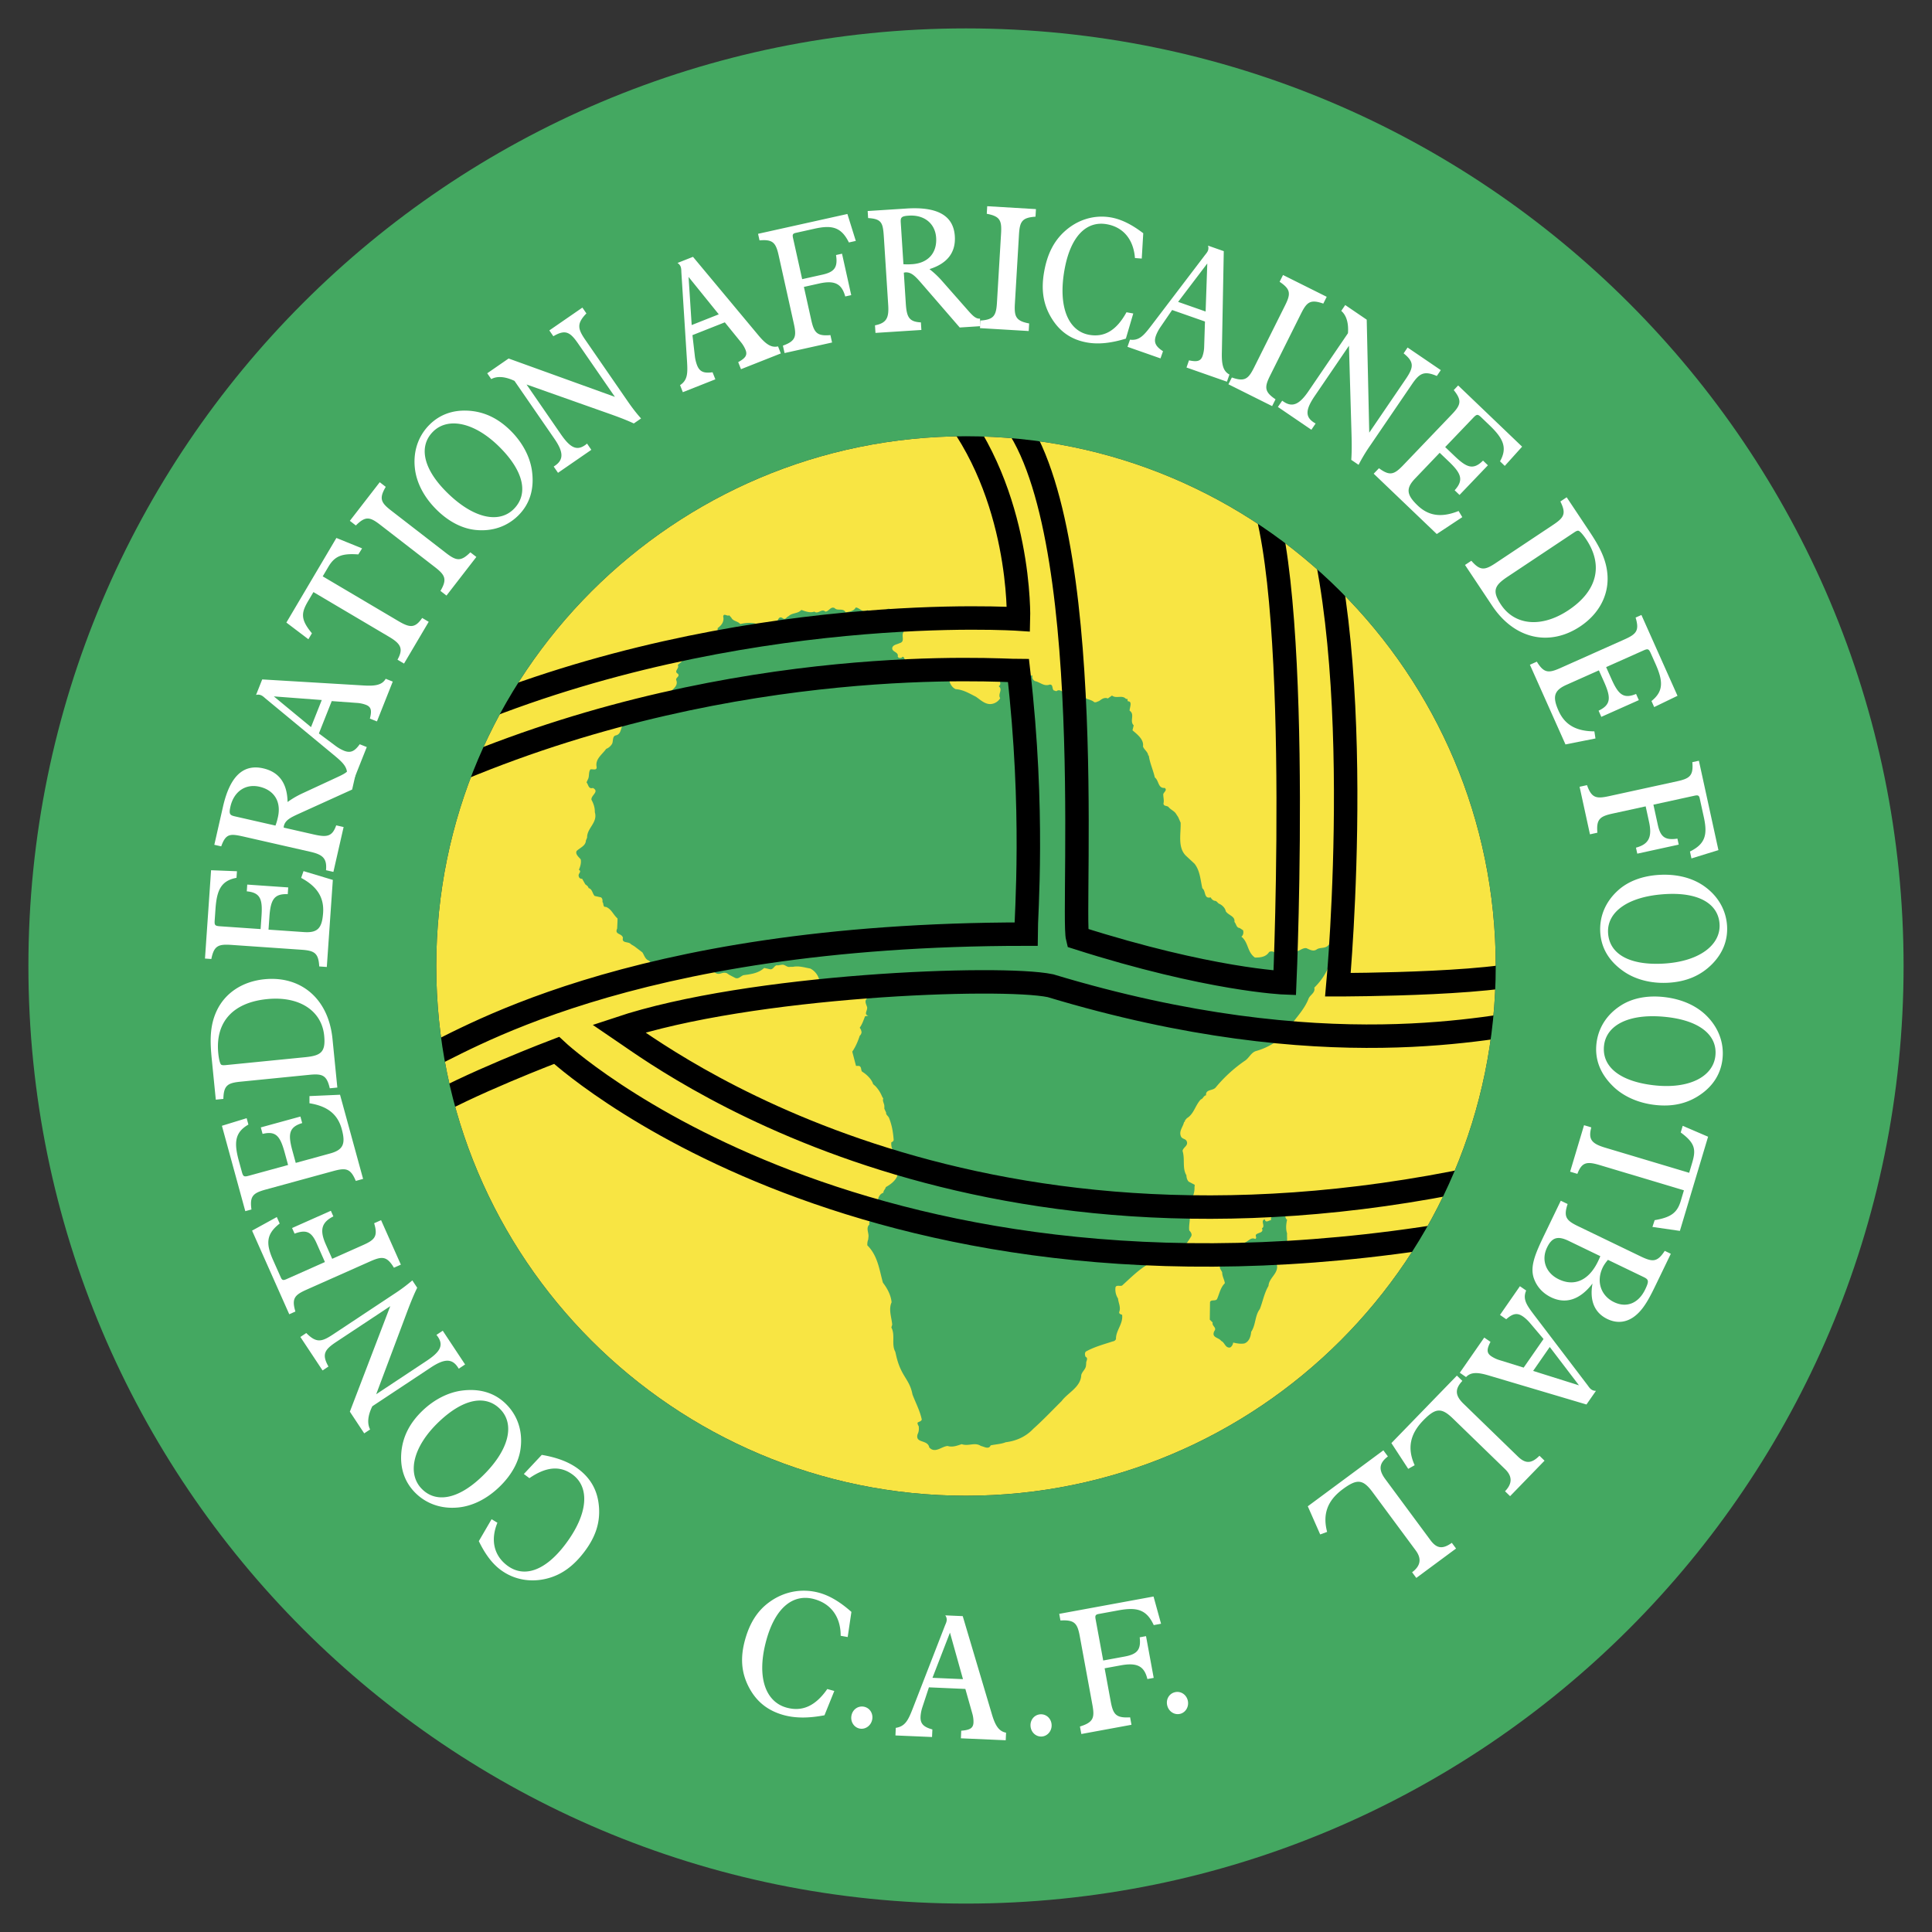 <svg xmlns="http://www.w3.org/2000/svg" width="2500" height="2500" viewBox="0 0 192.756 192.756"><rect x="0" y="0" width="192.756" height="192.756" fill="#333333" stroke="none"/><path fill-rule="evenodd" clip-rule="evenodd" fill="#fff" fill-opacity="0" d="M0 0h192.756v192.756H0V0z"/><path d="M96.377 149.23c29.189 0 52.853-23.664 52.853-52.853s-23.664-52.853-52.853-52.853-52.852 23.664-52.852 52.853 23.663 52.853 52.852 52.853z" fill-rule="evenodd" clip-rule="evenodd" fill="#f8e543"/><path d="M124.021 92.813c.072.229.014.506-.168.638.723.578.566 1.528 1.348 2.082.518.011 1.107-.048 1.42-.554.602-.289.83.625 1.385.18.277-.145.518-.469.842-.433.506.578.975-.229 1.504-.121.303.133.676.361 1.012.121.373-.253.891-.036 1.203-.469.145 0 .254-.084.385-.108-.059.554-.131 1.071-.18 1.673-.289 1.01-.83 1.913-1.648 2.719.145.506-.445.723-.578 1.119-.492 1.277-1.66 2.264-2.311 3.467-.77.818-1.83 1.432-2.912 1.732-.529.156-.699.734-1.18 1.012a14.372 14.372 0 0 0-2.66 2.395l-.203.24c-.289.338-1.012.156-.951.771-.266.047-.289.348-.518.408-.566.59-.686 1.457-1.396 1.877l-.193.229c.014.109-.035.109-.096.182-.096.457-.518.865-.312 1.383.107.301.471.242.578.494.203.457-.338.59-.41.975.266.83-.047 1.709.385 2.432.014.24.061.457.229.637l.604.314-.025.264c.049.914-.674 1.625-.492 2.6.119.506-.109 1.203-.025 1.697.158.156.312.396.17.613-.627 1.035-1.434 1.975-2.66 2.191-1.697.191-2.973 1.564-4.213 2.684-.205.107-.564-.098-.662.18a1.67 1.67 0 0 0 .254 1.119c.035.445.301.867.119 1.336-.047.205.182.24.289.289.109.926-.637 1.553-.613 2.418a.382.382 0 0 1-.312.229c-.916.303-1.842.543-2.684 1.012-.145.121-.109.385-.037.529.312.156.023.434.061.662l-.023.229c-.037.361-.385.578-.471.928-.047 1.215-1.322 1.744-1.961 2.6-.902.891-1.83 1.877-2.828 2.768-.746.795-1.732 1.215-2.744 1.336-.469.191-.998.203-1.504.312-.193.457-.686.107-.975.061-.602-.41-1.24.061-1.914-.182-.433.145-.926.338-1.408.182-.613.047-1.252.781-1.829.145-.145-.818-1.457-.373-1.156-1.336.121-.229.145-.529.096-.807-.084-.084-.096-.205-.12-.312.132-.133.361-.109.433-.326-.181-.877-.614-1.672-.927-2.502-.301-1.582-1.139-1.754-1.625-3.869l-.09-.393c-.41-.732.018-1.672-.392-2.418l.084-.289c-.061-.723-.385-1.516-.061-2.227-.072-.734-.421-1.371-.867-1.961-.36-1.301-.517-2.695-1.552-3.719-.013-.217.012-.41.084-.578l.024-.24c.072-.398-.289-.914.097-1.264-.108-.555.481-.807.602-1.301.313-.613.024-1.6.806-1.877-.048-.18.192-.348.229-.553.421-.24.818-.518 1.071-.951.457-.939-.325-1.697-.312-2.576-.145-.275-.253-.625-.205-.949.12-.037.229-.121.229-.254-.061-.795-.181-1.469-.458-2.166-.072-.193-.337-.324-.289-.529l-.181-.396v-.266c-.012-.266-.216-.518-.108-.746l-.121-.205a3.292 3.292 0 0 0-.662-1.035l-.229-.203c-.156-.506-.674-.988-1.095-1.24-.156-.145-.024-.529-.349-.578h-.265l-.373-1.42c.337-.494.566-1.035.746-1.588a.526.526 0 0 0 .181-.373l-.06-.229-.121-.205c.253-.35.374-.746.53-1.133l.336-.059c-.529-.121-.024-.566-.144-.891-.084-.266-.265-.555-.024-.807.024-.145-.096-.254-.205-.324-.229-.037-.313.168-.517.096.023-.289-.012-.613-.205-.844l-.145-.059-.265-.088a.282.282 0 0 1-.048.027c-.674-.205-1.071.506-1.77.266-.289.084-.589.203-.914.119-.205-.168-.47-.396-.614-.637 0-.65-.361-1.266-.951-1.565-.565-.097-1.119-.289-1.733-.169h-.265c-.349.084-.518-.275-.866-.204l-.373.06c-.361-.096-.421.506-.831.373l-.529-.119c-.566.529-1.324.625-2.07.723-.288.096-.493.432-.842.264l-.554-.289-.253-.168c-.493-.193-.71.264-1.191-.061-.649-.312-1.42-.145-2.166-.145-.481.18-1.083.133-1.408.639h-.578c-.831-.518-1.733-.903-2.431-1.686-.385-.132-.469-.542-.662-.831l-.807-.613-.325-.193c-.229-.312-.951-.06-.807-.638-.084-.481-.866-.301-.577-.927l.036-.782v-.229c-.457-.41-.589-.926-1.155-1.155-.337.048-.193-.349-.35-.494.024-.145.012-.349-.144-.457l-.638-.144c-.229-.253-.217-.674-.602-.783-.036-.18-.18-.264-.325-.373l-.313-.554c-.205.012-.325-.096-.349-.289-.061-.229.336-.445.024-.602.132-.325.252-.674.18-1.047-.169-.217-.565-.505-.409-.831.337-.336.903-.505.927-1.047l.12-.289c-.023-.962 1.083-1.492.771-2.54.012-.457-.132-.866-.337-1.239-.06-.457.831-.806.145-1.179-.457.144-.445-.349-.638-.554l.144-.313c.157-.265.037-.746.253-.986.217-.049.638.144.614-.229-.168-.806.554-1.251.951-1.817.241-.084.482-.301.602-.53.108-.265.012-.698.325-.806.758-.133.385-1.12 1.095-1.36.253-.048.494-.096.698-.289.386-.445.193-1.432 1.06-1.407.602-.013 1.203-.133 1.541-.638.3-.289.842-.096 1.01-.602.336-.337.878-.674.662-1.215-.096-.277.386-.349.169-.638-.481-.277.204-.542-.024-.891.337-.265.662-.494.638-.963-.037-.132-.06-.265-.096-.397.638-.325 1.335-.494 1.913-.951.289 0 .506-.181.783-.241.385-.265.794-.602.746-1.119.385-.277.674-.65.553-1.155.048-.385.397.012.602-.121l.205.229c.181.373.638.336.89.638.65-.145 1.541-.217 2.082.229.026.025.05.051.074.078l.275.019c.301-.072.843.108 1.035-.325.325-.169.289-.903.782-.578.265.217.361-.132.578-.204.361-.361.926-.229 1.276-.626.396.145.879.325 1.299.168.374.301.722-.349 1.095 0 .349 0 .518-.554.927-.349.289.325.866-.06 1.096.434.361-.097.794-.097 1.01-.494.409.024.698.602 1.156.265.205.108.433.457.686.204.145-.301.301.06.47.024l.746-.289c.397-.265.626.241.987.229.072.096.12.204.229.289.265.048.445-.084.638-.229.072.096-.024.276-.036.409-.061.373-.578.517-.481.927.156.18.529.289.373.602-.265.397.205.975-.409 1.131-.252.133-.65.145-.722.481-.024.421.65.373.553.843.048.168.253.168.374.12l.12-.096c.205.072.145.301.313.409l.241.186c.638.097.878.801 1.577.307.349.036.674.289 1.047.109.373.373 1.035.36 1.3.866.168.493.252 1.107.806 1.36.758.048 1.372.433 2.021.758.529.361 1.059.926 1.793.662.242-.084.494-.277.627-.517-.266-.421.301-.843-.145-1.191.457-.313-.301-.855.324-1.035.482.036.795-.434 1.301-.265.24-.325.576.012.891-.061.229.265.553.337.865.289-.096.229.037.445.229.554.506.096.891.565 1.48.349.361-.012.205.409.396.578l.266.084c.324-.265.65.108.951.229.506-.108.793.301 1.215.373.301.181.602-.12.842.145.266.096.555.156.771.349.191.048.312-.072.469-.108.277-.192.482-.373.83-.289.014.011.025.023.039.035l.432-.3c.445.349 1.01-.108 1.408.349.229-.097.084.181.203.229.445 0 .145.638.145.927.566.385-.035 1.035.41 1.468l-.121.494c.494.421 1.156.926 1.047 1.612.109.325.506.542.518.903h.061c.107.77.434 1.444.602 2.19.422.313.301 1.096.986 1.047.289.205-.096.421-.145.625 0 .301.098.638.025.903-.012.337.373.205.518.397.24.277.59.385.758.698l.191.289.242.554c.035 1.107-.312 2.455.516 3.286l.662.614.205.192c.555.698.59 1.613.783 2.455.373.265.133 1.083.83.903.072.156.252.337.434.349.217.024.264.253.469.313.266.132.555.42.602.722.266.421.951.481.867 1.071.191.192.18.578.518.602l.343.226zM127.898 120.602c.602.131.119.818.516 1.094-.107.459-.143.928 0 1.361-.035.385.072.83-.084 1.154-.264.133-.432-.217-.576-.312-.084.182-.338.445-.121.662.193.145.35.385.205.602-.242.324-.627.613-.434 1.07.145.832-.807 1.266-.844 2.059-.432.734-.553 1.504-.865 2.311-.506.662-.396 1.59-.867 2.275-.035.469-.205.975-.662 1.154-.385.072-.77 0-1.131-.084-.023.193-.145.41-.312.494-.494.061-.518-.506-.891-.662-.229-.35-1.012-.312-.674-.986.277-.35-.277-.494-.168-.844l-.289-.289.023-1.756c.109-.277.529-.061.697-.289.242-.541.338-1.154.783-1.588-.049-.373-.266-.674-.266-1.072-.072-.229-.385-.48-.145-.746-.215-.422.375-.637.434-1.01l.182-.783c.107-.023.24.035.373.061l.252-.373c.35-.156.662.445.842-.121.566.145.783-.625 1.361-.373.193-.119.012-.229.061-.408.18-.254.83-.17.602-.662.396-.18-.193-.758.287-.891.086.422.41.084.639.084-.145-.35.396-.529.084-.842-.203-.518.422-.373.578-.688.217-.001.241.276.41.398z" fill-rule="evenodd" clip-rule="evenodd" fill="#44a861"/><path d="M45.864 71.589c28.063-11.693 55.751-9.822 55.751-9.822s.375-12.473-7.108-21.516M45.864 76.734c28.063-11.693 53.82-9.822 55.751-9.822 1.621 14.031.75 24.415.75 26.285-40.224 0-56.735 11.131-60.243 12.536m57.53-65.482c10.133 8.73 7.234 50.825 7.857 53.32 13.189 4.209 20.672 4.489 20.672 4.489s1.934-44.027-3.367-50.886m5.147 0c6.758 16.229 3.523 51.074 3.523 51.074s18.459 0 20.33-1.87M42.123 110.877c4.365-2.65 13.407-6.08 13.407-6.08s30.869 28.998 91.923 17.867m0-5.146c-51.45 10.914-81.594-12.137-85.687-14.902 13.097-4.367 38.042-5.303 43.031-4.273 27.596 8.326 44.275 3.93 49.018 3.461" fill="none" stroke="#000" stroke-width="2.339" stroke-miterlimit="2.613"/><path d="M96.377 2.834c-51.662 0-93.543 41.882-93.543 93.543 0 51.661 41.881 93.544 93.543 93.544s93.544-41.883 93.544-93.544c.001-51.661-41.882-93.543-93.544-93.543zm0 146.396c-29.189 0-52.852-23.664-52.852-52.853s23.663-52.853 52.852-52.853c29.189 0 52.853 23.664 52.853 52.853s-23.664 52.853-52.853 52.853z" fill-rule="evenodd" clip-rule="evenodd" fill="#44a861"/><path d="M52.265 147.061l1.789-1.908c1.482.254 2.688.689 3.643 1.406 1.292.975 1.96 2.229 2.068 3.863.102 1.562-.372 2.951-1.449 4.381-1.035 1.375-2.188 2.254-3.583 2.645-1.703.484-3.445.188-4.814-.844-.829-.625-1.523-1.557-2.147-2.844l1.274-2.188.581.352c-.711 1.729-.342 3.275.977 4.268 1.67 1.256 3.794.551 5.812-2.131 2.278-3.025 2.424-5.648.743-6.918-1.256-.943-2.667-.82-4.34.334l-.554-.416zM48.052 147.346c-2.401 2.293-4.61 2.623-6 1.168-1.423-1.486-.894-4.145 1.719-6.643 2.488-2.379 4.734-2.744 6.168-1.246 1.444 1.512.862 4.09-1.887 6.721zm2.534-7.164c-1.151-1.205-2.677-1.68-4.52-1.441-1.35.182-2.735.877-3.904 1.994-1.319 1.262-2.02 2.672-2.13 4.297-.103 1.514.356 2.814 1.323 3.826 1.096 1.145 2.629 1.703 4.314 1.547 1.428-.125 2.871-.83 4.128-2.033 1.27-1.213 2.002-2.586 2.153-3.949.193-1.642-.3-3.13-1.364-4.241zM45.772 136.553l-.096-.145c-.59-.893-1.367-.848-2.687.025l-5.841 3.869c-.459.926-.529 1.725-.222 2.314l-.588.391-1.432-2.164 4.031-10.527-5.382 3.562c-1.19.789-1.462 1.25-.785 2.461l-.588.391-2.213-3.34.589-.393c1.001 1.016 1.536.887 2.642.156l6.171-4.088a16.68 16.68 0 0 0 1.767-1.32l.486.734c-.439.895-.8 1.848-1.164 2.824l-2.927 7.801 5.022-3.326c1.32-.873 1.721-1.516 1.148-2.383-.044-.062-.095-.143-.162-.211l.632-.418 2.229 3.367-.63.42zM37.329 122.043l.692-.307 1.972 4.438-.691.307c-.706-1.164-1.176-1.162-2.372-.631l-6.338 2.818c-1.195.531-1.512.877-1.12 2.184l-.613.273-3.71-8.344 2.468-1.355.288.646c-1.359 1.051-1.386 2.01-.665 3.633l.779 1.75c.134.303.264.297.578.158l3.821-1.699-.835-1.883c-.499-1.119-1.014-1.391-2.193-.949l-.25-.561 3.869-1.721.25.561c-1.217.609-1.374 1.4-.748 2.809l.632 1.422 3.066-1.365c1.196-.532 1.512-.879 1.12-2.184zM35.496 117.82c-.522-1.26-.987-1.326-2.249-.982l-6.724 1.84c-1.261.348-1.627.645-1.435 1.992l-.615.168-2.333-8.518 2.469-.758.174.637c-1.357.779-1.453 1.799-.95 3.633l.299 1.092c.129.469.212.512.71.375l3.9-1.068-.332-1.213c-.44-1.605-.843-2.229-2.212-1.887l-.178-.65 3.951-1.084.178.652c-1.337.4-1.424 1.123-.975 2.76l.332 1.213 3.42-.938c1.329-.363 1.572-.969 1.169-2.438-.402-1.471-1.411-2.287-3.22-2.574v-.715l3.05-.135 2.3 8.396-.729.202zM30.448 105.477l-7.913.787c-.223.021-.378.021-.472-.047-.093-.07-.218-.453-.285-1.125-.312-3.127 1.466-5.074 4.875-5.412 3.254-.324 5.446 1.195 5.689 3.633.168 1.673-.335 2.007-1.894 2.164zm3.208 3.029l-.482-4.85c-.406-4.08-3.207-6.312-6.786-5.957-2.192.219-3.913 1.354-4.757 3.127-.714 1.508-.683 3.039-.504 4.836l.403 4.051.754-.074c.037-1.363.429-1.592 1.731-1.721l6.833-.682c1.302-.129 1.749.016 2.054 1.344l.754-.074zM31.851 96.422c-.079-1.36-.494-1.578-1.799-1.668l-6.954-.48c-1.305-.09-1.748.069-2.013 1.405l-.634-.044.608-8.812 2.582.101-.046.657c-1.538.288-1.965 1.22-2.097 3.116l-.078 1.129c-.034.486.031.554.546.59l4.035.278.087-1.254c.114-1.662-.061-2.382-1.466-2.511l.046-.674 4.087.283-.046.674c-1.393-.064-1.714.59-1.832 2.284l-.087 1.254 3.537.244c1.374.095 1.805-.395 1.91-1.916.105-1.521-.578-2.624-2.191-3.49l.237-.677 2.924.879-.601 8.686-.755-.054zM27.483 82.369l-4.044-.919c-.503-.116-.62-.222-.449-.974.345-1.517 1.512-2.299 2.887-1.986 1.461.333 2.208 1.47 1.849 3.047-.049.215-.112.492-.243.832zm5.78 4.62l1.019-4.475-.738-.168c-.399 1.135-.928 1.208-2.254.905l-2.987-.68c.01-.045.007-.111.018-.157.136-.598.689-.859 1.537-1.246l5.275-2.394.46-2.022-.739-.168-.006.031c-.098.429-.607.651-1.376 1.008l-3.335 1.546a8.98 8.98 0 0 0-1.446.848c-.032-1.876-.854-2.998-2.431-3.358-2.014-.458-3.329.822-4.013 3.826l-.864 3.8.688.156c.481-1.341.924-1.272 2.369-.943l6.51 1.482c1.227.279 1.69.643 1.576 1.841l.737.168z" fill-rule="evenodd" clip-rule="evenodd" fill="#fff"/><path d="M31.03 72.543l-3.709-3.063 4.782.361-1.073 2.702zm4.275 5.232l1.288-3.242-.705-.28c-.505.713-.914.904-1.57.645a3.893 3.893 0 0 1-.802-.454l-1.7-1.267 1.281-3.229 2.503.182c.398.023.729.121.921.197.528.209.582.586.382 1.37l.705.279 1.577-3.973-.704-.28c-.363.634-1.071.741-2.245.664l-10.076-.601-.614 1.549a.732.732 0 0 1 .473.019c.176.069.297.185.476.34l6.803 5.628c.933.775 1.463 1.257 1.303 2.174l.704.279zM39.658 65.819c.61-1.1.34-1.588-.861-2.297l-7.526-4.45-.52.88c-.696 1.177-.8 1.827.369 3.23l-.352.595-2.196-1.664 4.99-8.441 2.564 1.041-.375.601c-1.613-.114-2.346.146-2.985 1.229l-.568.96 7.527 4.45c1.156.684 1.674.753 2.396-.299l.651.385-2.462 4.167-.652-.387zM43.944 58.956c.691-1.175.466-1.587-.568-2.387l-5.432-4.203c-1.035-.8-1.477-.904-2.44.06l-.599-.463 2.982-3.853.599.463c-.691 1.175-.479 1.577.555 2.377l5.432 4.202c1.035.801 1.491.916 2.454-.048l.599.463-2.981 3.854-.601-.465zM44.497 49.035c-2.34-2.358-2.712-4.56-1.285-5.977 1.46-1.452 4.13-.972 6.677 1.592 2.425 2.443 2.833 4.682 1.361 6.144-1.483 1.473-4.073.94-6.753-1.759zm7.21 2.397c1.183-1.174 1.629-2.709 1.354-4.546-.208-1.347-.927-2.718-2.067-3.866-1.286-1.294-2.708-1.969-4.338-2.048-1.514-.074-2.805.409-3.797 1.395-1.126 1.118-1.654 2.661-1.467 4.344.153 1.425.886 2.854 2.111 4.088 1.238 1.246 2.626 1.953 3.99 2.078 1.645.16 3.121-.36 4.214-1.445zM55.243 46.55l.142-.098c.88-.607.822-1.383-.077-2.686L51.33 38c-.936-.442-1.737-.497-2.318-.178l-.401-.581 2.134-1.473 10.604 3.829-3.665-5.312c-.812-1.177-1.279-1.439-2.477-.739l-.4-.58 3.298-2.276.401.581c-.995 1.021-.857 1.553-.104 2.644l4.203 6.092c.439.637.876 1.215 1.354 1.742l-.724.5c-.903-.423-1.864-.764-2.847-1.11l-7.854-2.778 3.42 4.958c.9 1.304 1.549 1.692 2.403 1.103.064-.045.142-.099.21-.167l.43.624-3.324 2.293-.43-.622zM69.009 32.431l-.31-4.801 3.013 3.731-2.703 1.07zm-.883 6.698l3.245-1.284-.279-.704c-.865.121-1.286-.046-1.546-.702a3.834 3.834 0 0 1-.218-.895l-.242-2.107 3.229-1.277 1.582 1.948c.257.306.413.614.489.807.208.528-.028.825-.736 1.216l.279.704 3.975-1.572-.279-.704c-.71.169-1.273-.273-2.022-1.181l-6.463-7.753-1.549.612a.747.747 0 0 1 .312.358c.07.176.068.343.077.581l.561 8.811c.074 1.211.087 1.928-.691 2.439l.276.703zM82.851 33.432l.164.74-4.74 1.052-.165-.739c1.283-.462 1.373-.922 1.09-2.199l-1.505-6.772c-.283-1.276-.561-1.656-1.917-1.531l-.146-.655 8.913-1.979.839 2.688-.69.153c-.761-1.541-1.694-1.757-3.428-1.372l-1.872.416c-.323.071-.343.199-.268.535l.907 4.083 2.01-.447c1.197-.266 1.563-.717 1.368-1.961l.598-.132.918 4.134-.598.132c-.356-1.313-1.102-1.624-2.605-1.291l-1.519.338.728 3.276c.284 1.277.561 1.657 1.918 1.531zM90.135 26.361l-.265-4.139c-.034-.516.037-.659.805-.707 1.552-.1 2.634.797 2.724 2.206.096 1.494-.783 2.534-2.398 2.637-.22.013-.501.031-.866.003zm-2.789 6.853l4.58-.293-.048-.756c-1.202-.061-1.421-.547-1.508-1.905l-.196-3.057c.046-.003.109-.024.156-.028.612-.038 1.02.419 1.631 1.121l3.792 4.379 2.07-.133-.049-.755-.031.002c-.439.028-.797-.397-1.357-1.035l-2.429-2.758a8.975 8.975 0 0 0-1.223-1.146c1.79-.563 2.633-1.669 2.529-3.284-.131-2.061-1.733-2.958-4.807-2.762l-3.889.25.045.704c1.422.082 1.482.525 1.578 2.004l.426 6.664c.081 1.253-.136 1.802-1.318 2.033l.048.755z" fill-rule="evenodd" clip-rule="evenodd" fill="#fff"/><path d="M97.818 31.981c1.359-.092 1.574-.51 1.65-1.816l.408-6.855c.078-1.306-.086-1.729-1.426-1.981l.045-.756 4.863.29-.045.755c-1.359.093-1.572.493-1.65 1.799l-.406 6.856c-.078 1.305.084 1.747 1.422 1.998l-.043.756-4.863-.29.045-.756zM113.066 31.277l-.738 2.507c-1.438.44-2.711.596-3.885.384-1.594-.287-2.756-1.108-3.586-2.518-.795-1.349-.996-2.803-.678-4.563.303-1.694.939-2.997 2.01-3.976 1.301-1.199 2.99-1.716 4.676-1.413 1.02.185 2.062.703 3.197 1.573l-.15 2.526-.678-.052c-.143-1.862-1.17-3.079-2.795-3.371-2.057-.371-3.635 1.216-4.23 4.519-.67 3.727.379 6.137 2.451 6.511 1.549.279 2.75-.467 3.729-2.25l.677.123zM117.541 30.118l2.91-3.832-.166 4.794-2.744-.962zm-5.051 4.484l3.293 1.155.25-.715c-.732-.475-.943-.877-.709-1.543.092-.259.244-.553.42-.819l1.199-1.751 3.277 1.149-.08 2.507a3.099 3.099 0 0 1-.16.929c-.188.536-.562.605-1.354.438l-.248.715 4.033 1.414.25-.715c-.648-.336-.785-1.04-.756-2.216l.191-10.092-1.572-.552a.752.752 0 0 1 .002.475c-.064.178-.176.303-.322.489l-5.346 7.026c-.738.964-1.195 1.514-2.119 1.392l-.249.714zM122.902 37.662c1.287.45 1.648.149 2.23-1.021l3.068-6.146c.584-1.169.6-1.623-.533-2.381l.34-.677 4.359 2.175-.34.678c-1.287-.449-1.641-.164-2.225 1.006l-3.066 6.146c-.586 1.17-.607 1.639.525 2.397l-.34.678-4.359-2.176.341-.679zM127.924 39.978l.143.096c.883.602 1.586.269 2.477-1.04l3.943-5.79c.076-1.031-.164-1.798-.67-2.226l.396-.584 2.145 1.46.252 11.271 3.633-5.334c.805-1.181.879-1.712-.203-2.576l.395-.583 3.314 2.255-.398.584c-1.311-.56-1.758-.239-2.502.856l-4.168 6.117a16.522 16.522 0 0 0-1.135 1.892l-.729-.495c.07-.995.041-2.013.01-3.056l-.242-8.328-3.391 4.979c-.893 1.309-1.02 2.055-.162 2.639.064.044.143.097.23.136l-.426.625-3.34-2.274.428-.624zM137.58 46.715c1.096.81 1.527.63 2.432-.315l4.82-5.037c.904-.945 1.064-1.386.209-2.445l.439-.461 6.381 6.107-1.729 1.919-.475-.457c.764-1.366.318-2.289-1.055-3.604l-.816-.783c-.354-.336-.447-.33-.803.043l-2.797 2.922.91.869c1.201 1.152 1.867 1.479 2.865.481l.488.467-2.832 2.96-.486-.467c.939-1.029.643-1.695-.584-2.869l-.91-.87-2.449 2.562c-.953.995-.852 1.64.25 2.694 1.102 1.053 2.387 1.234 4.086.55l.369.614-2.547 1.685-6.293-6.02.527-.545zM150.418 57.537l6.621-4.407c.186-.124.32-.196.438-.179.115.018.404.297.779.859 1.742 2.616 1.084 5.168-1.768 7.067-2.723 1.812-5.371 1.498-6.729-.542-.931-1.399-.644-1.93.659-2.798zm-4.254-1.171l2.701 4.056c2.271 3.415 5.791 4.073 8.787 2.08 1.834-1.222 2.82-3.03 2.734-4.993-.076-1.667-.82-3.002-1.822-4.507l-2.256-3.388-.629.419c.604 1.221.365 1.606-.725 2.331l-5.717 3.806c-1.088.726-1.551.807-2.441-.223l-.632.419zM153.33 66.013c.709 1.164 1.176 1.161 2.371.627l6.365-2.841c1.195-.533 1.514-.88 1.119-2.184l.58-.259 3.6 8.064-2.326 1.125-.27-.603c1.225-.977 1.164-1.999.389-3.735l-.461-1.033c-.199-.445-.289-.474-.76-.264l-3.693 1.648.514 1.148c.678 1.521 1.17 2.075 2.473 1.529l.275.617-3.742 1.669-.273-.616c1.262-.598 1.234-1.327.545-2.877l-.514-1.147-3.238 1.444c-1.256.561-1.408 1.196-.787 2.588.621 1.393 1.744 2.046 3.574 2.054l.109.709-2.992.596-3.549-7.95.691-.309zM159.371 83.079l-.74.162-1.035-4.745.74-.162c.457 1.285.916 1.377 2.195 1.098l6.775-1.479c1.279-.279 1.658-.555 1.539-1.912l.654-.143 1.949 8.919-2.691.829-.15-.69c1.543-.756 1.764-1.688 1.385-3.423l-.41-1.873c-.068-.322-.197-.342-.533-.27l-4.088.892.439 2.012c.262 1.197.711 1.565 1.957 1.375l.129.599-4.135.903-.131-.599c1.316-.351 1.629-1.096 1.299-2.6l-.33-1.521-3.281.716c-1.277.279-1.656.555-1.537 1.912zM166.25 89.2c3.316-.175 5.207 1.017 5.312 3.025.107 2.056-2.029 3.725-5.637 3.916-3.439.181-5.379-1.008-5.488-3.08-.111-2.087 2.014-3.662 5.813-3.861zm-6.594 3.776c.088 1.664.934 3.02 2.486 4.04 1.145.742 2.646 1.119 4.262 1.035 1.822-.096 3.271-.707 4.418-1.868 1.062-1.079 1.562-2.364 1.49-3.761-.082-1.585-.881-3.006-2.26-3.988-1.164-.836-2.721-1.242-4.457-1.151-1.752.093-3.203.657-4.207 1.591-1.216 1.117-1.812 2.564-1.732 4.102zM166.43 101.486c3.297.4 4.953 1.9 4.709 3.896-.248 2.045-2.637 3.32-6.227 2.885-3.416-.414-5.123-1.92-4.873-3.979.252-2.075 2.613-3.259 6.391-2.802zm-7.145 2.584c-.201 1.654.398 3.135 1.752 4.408.998.93 2.412 1.559 4.018 1.754 1.812.221 3.346-.131 4.674-1.08 1.236-.877 1.949-2.057 2.117-3.445.193-1.576-.348-3.113-1.539-4.32-1.002-1.023-2.463-1.691-4.189-1.9-1.742-.211-3.27.094-4.42.84-1.391.892-2.227 2.216-2.413 3.743zM158.764 112.48c-.328 1.215.055 1.623 1.389 2.025l8.377 2.506.291-.977c.393-1.311.338-1.967-1.135-3.047l.197-.664 2.533 1.088-2.814 9.395-2.738-.395.221-.674c1.59-.277 2.24-.707 2.602-1.91l.318-1.068-8.375-2.51c-1.285-.385-1.805-.326-2.254.867l-.725-.217 1.389-4.637.724.218zM160.424 125.695l3.521 1.697c.541.26.615.385.193 1.262-.684 1.416-1.885 1.85-3.109 1.258-1.289-.621-1.807-2.039-1.125-3.455.123-.254.299-.504.52-.762zm-.76-.367c-.072.191-.156.363-.236.531-.914 1.896-2.363 2.525-3.912 1.775-1.305-.627-1.758-1.943-1.17-3.16.482-1.008 1.057-1.203 2.156-.672l3.162 1.526zm-3.945-5.531l-1.596 3.312c-.936 1.938-1.494 3.221-1.096 4.41.285.834.879 1.506 1.732 1.916 1.457.701 2.885.24 4.125-1.377-.312 1.715.211 2.928 1.482 3.541 1.037.5 2.072.336 2.961-.475.816-.74 1.355-1.859 2.016-3.23l1.354-2.803-.605-.293c-.742 1.143-1.211 1.125-2.391.559l-6.246-3.014c-1.18-.568-1.484-.924-1.053-2.219l-.683-.327zM154.619 134.389l2.916 3.826-4.574-1.438 1.658-2.388zm-2.976-6.063l-1.988 2.863.621.432c.654-.578 1.096-.672 1.678-.27.225.156.467.381.676.625l1.369 1.617-1.982 2.854-2.395-.744a3.065 3.065 0 0 1-.854-.402c-.467-.326-.434-.703-.061-1.422l-.623-.43-2.439 3.51.623.432c.498-.533 1.213-.479 2.338-.137l9.676 2.873.949-1.365a.747.747 0 0 1-.457-.129c-.154-.105-.246-.246-.385-.438l-5.348-7.025c-.73-.967-1.141-1.557-.775-2.414l-.623-.43zM145.9 137.773c-.768.812-.727 1.463.113 2.277l5.424 5.264c.752.73 1.346.736 2.156-.074l.506.492-3.436 3.541-.506-.49c.746-.768.734-1.5.008-2.205l-5.201-5.047c-1.162-1.129-1.75-1.064-2.977.197-1.324 1.367-1.6 2.785-.846 4.457l-.643.363-1.678-2.57 6.535-6.734.545.529zM138.471 145.309c-.887.676-.953 1.328-.258 2.266l4.494 6.076c.625.844 1.209.945 2.141.277l.422.568-3.967 2.934-.418-.566c.857-.635.967-1.359.363-2.176l-4.311-5.824c-.963-1.301-1.555-1.334-2.971-.287-1.527 1.131-2.027 2.488-1.559 4.26l-.691.254-1.238-2.809 7.541-5.582.452.609zM83.238 168.709l-.979 2.424c-1.533.291-2.871.312-4.077-.021-1.634-.453-2.774-1.393-3.522-2.887-.714-1.43-.802-2.902-.324-4.627.459-1.658 1.229-2.893 2.424-3.756 1.457-1.064 3.259-1.404 4.988-.924 1.047.291 2.087.918 3.198 1.902l-.371 2.508-.7-.125c.007-1.873-.959-3.193-2.626-3.654-2.11-.584-3.887.834-4.783 4.068-1.011 3.65-.119 6.164 2.007 6.752 1.586.439 2.902-.178 4.067-1.855l.698.195zM84.945 171.195c-.099.609.278 1.176.862 1.271.569.09 1.119-.326 1.218-.938.099-.613-.279-1.16-.865-1.256-.585-.09-1.117.31-1.215.923zM89.372 172.389c.961-.148 1.254-.807 1.699-1.943l3.21-8.266c.093-.221.166-.373.174-.562a.716.716 0 0 0-.146-.453l1.743.076 2.889 9.721c.33 1.135.682 1.77 1.434 1.908l-.033.756-4.473-.195.033-.758c.843-.066 1.196-.24 1.222-.809.01-.205-.01-.551-.125-.936l-.685-2.422-3.635-.16-.665 2.021a3.69 3.69 0 0 0-.171.906c-.031.703.301 1.029 1.18 1.273l-.033.756-3.651-.156.033-.757zm6.704-4.86l-1.298-4.641-1.745 4.508 3.043.133zM102.816 172.213c.045.619.541 1.082 1.133 1.039.574-.043 1.014-.574.969-1.191-.045-.619-.539-1.066-1.131-1.023-.592.044-1.016.558-.971 1.175zM112.752 171.338l.135.744-5.002.92-.139-.746c1.361-.426 1.479-.885 1.242-2.17l-1.254-6.822c-.236-1.289-.508-1.676-1.932-1.588l-.121-.662 9.408-1.729.75 2.717-.729.135c-.723-1.564-1.688-1.809-3.518-1.473l-1.979.363c-.338.064-.365.189-.303.527l.758 4.115 2.119-.391c1.264-.23 1.668-.674 1.521-1.922l.631-.117.766 4.164-.631.115c-.311-1.326-1.074-1.656-2.66-1.365l-1.605.293.607 3.303c.241 1.286.51 1.677 1.936 1.589zM117.201 168.838c.574-.15 1.141.201 1.299.801.152.6-.184 1.203-.742 1.348-.574.148-1.145-.219-1.299-.818-.156-.601.17-1.185.742-1.331z" fill-rule="evenodd" clip-rule="evenodd" fill="#fff"/></svg>
